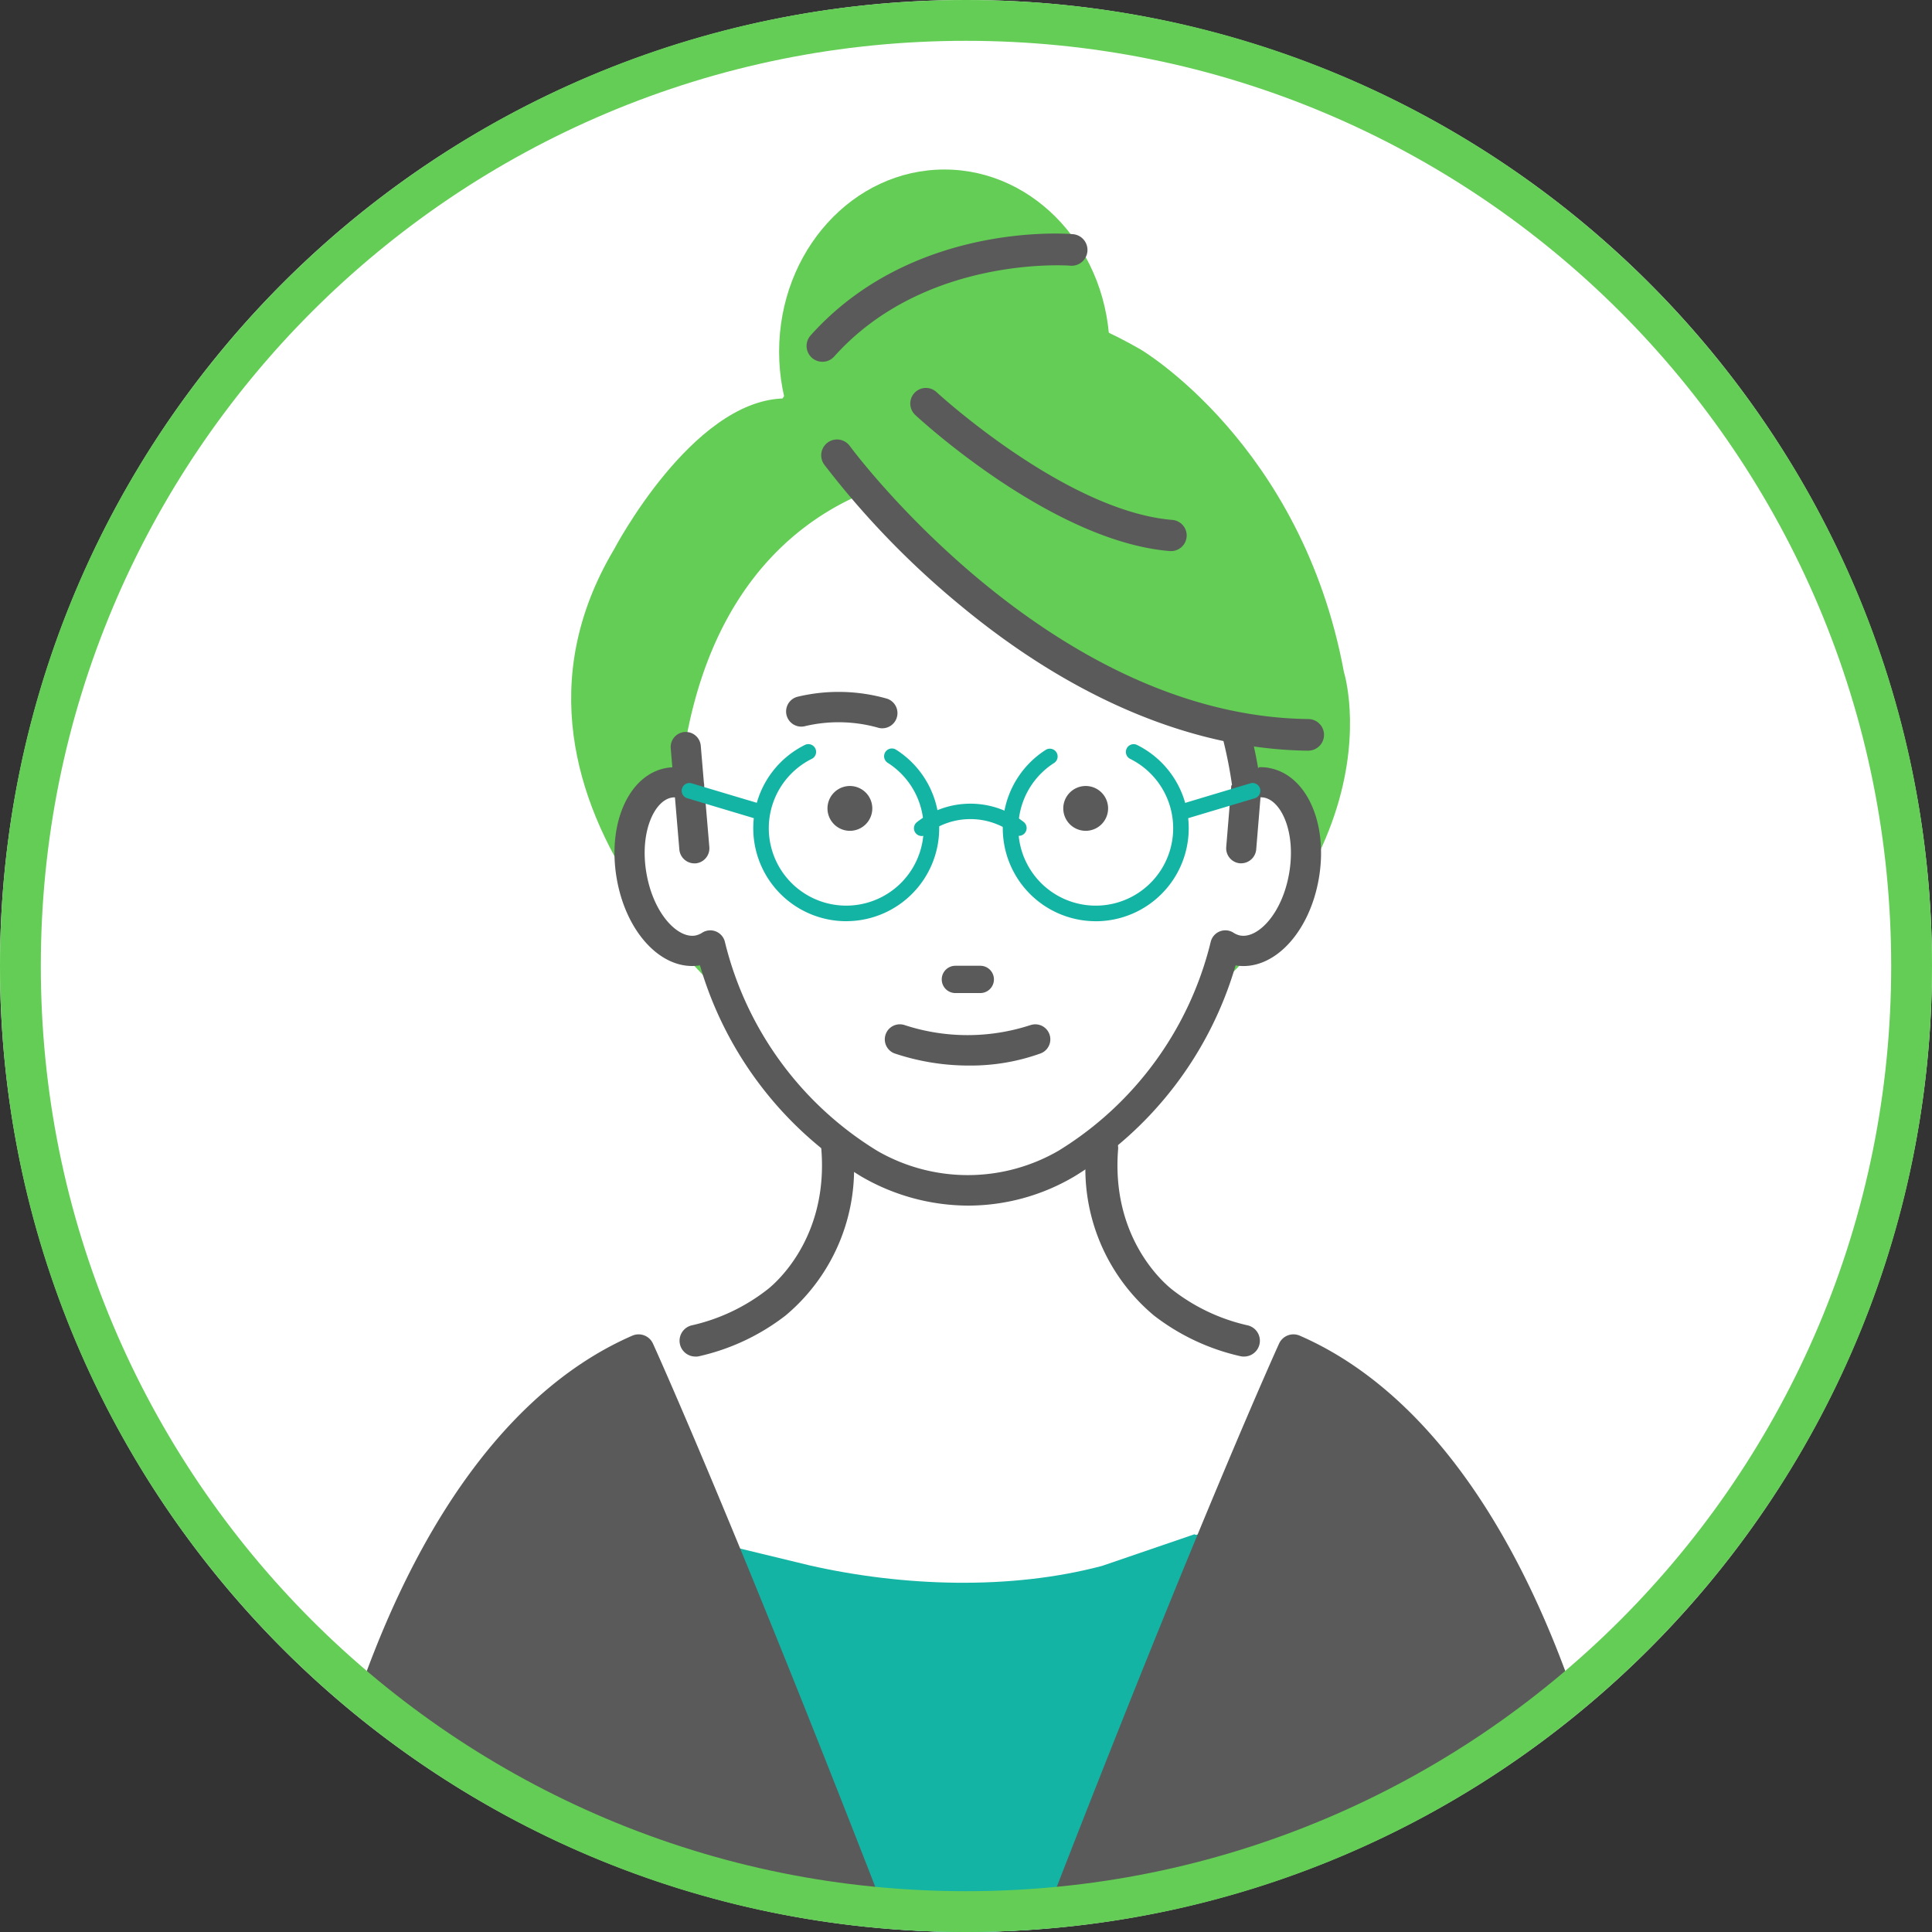 <svg xmlns="http://www.w3.org/2000/svg" xmlns:xlink="http://www.w3.org/1999/xlink" width="142" height="142" viewBox="0 0 142 142"><rect x="0" y="0" width="142" height="142" fill="#333333" stroke="none"/><defs><clipPath id="a"><circle cx="65" cy="65" r="65" fill="none"/></clipPath></defs><g transform="translate(-1144 -4789)"><path d="M71,0A71,71,0,1,1,0,71,71,71,0,0,1,71,0Z" transform="translate(1144 4789)" fill="#fff"/><g transform="translate(1215 4866)"><g transform="translate(-65 -65)" clip-path="url(#a)"><ellipse cx="12.149" cy="13.39" rx="12.149" ry="13.39" transform="translate(51.264 0.459)" fill="#64cd55"/><path d="M162.206,48.344s9.286-13.412,26.309-3.611c0,0,11.864,6.964,14.96,23.729,0,0,5.158,16.25-19.6,30.695l-22.441-3.868s-22.956-16.765-11.607-35.853c0,0,5.673-10.834,12.379-11.092Z" transform="translate(-110.696 -31.057)" fill="#64cd55"/><path d="M210.177,279.034s-8.708-3.186-9.863-4.121a20.5,20.5,0,0,1-1.835-1.67,9.248,9.248,0,0,1-2.519-6.056l-.191-4.68,2.961-8.376H173.961l2.961,8.376-.191,4.68a9.253,9.253,0,0,1-2.519,6.056,20.883,20.883,0,0,1-1.835,1.67c-1.155.937-11.906,5.045-11.906,5.045s2.421,63.4,10.967,64.409l14.543,1.04c.488.022,2.978.365,3.463.346.486.017,6.439-.67,6.927-.692l11.082-.692c8.546-1.008,2.728-65.334,2.728-65.334Z" transform="translate(-121.109 -191.796)" fill="#fff"/><path d="M213.233,355.66s-6.117,14.464-7.273,13.53l-6.787,2.323c-6.765,1.8-14.683,1.516-21.509-.037l-6.279-1.521-6.865-12.742s1.425,62.773,9.971,63.778l14.543,1.04c.488.022,2.978.365,3.463.346.486.017,6.439-.67,6.927-.692l11.082-.692C219.051,419.985,213.233,355.66,213.233,355.66Z" transform="translate(-124.166 -268.423)" fill="#14b4a5"/><path d="M248.784,260.336a16.47,16.47,0,0,1-5.131-.716,1.2,1.2,0,0,1,.8-2.266,17.492,17.492,0,0,0,9.174-.034,1.2,1.2,0,0,1,.584,2.335,22.392,22.392,0,0,1-5.431.682Z" transform="translate(-183.286 -194.176)" fill="#5a5a5a"/><path d="M210.993,115.567a2.653,2.653,0,0,0-1.457.191C207.77,98.669,195.143,92.4,189.057,92.839c-3.395-.341-17.231,1.413-20.653,19.252l.174,3.667a2.611,2.611,0,0,0-1.457-.191c-2.109.356-3.355,3.4-2.782,6.809s2.75,5.875,4.862,5.519a2.493,2.493,0,0,0,.927-.368,26.071,26.071,0,0,0,11.7,16.044,14.479,14.479,0,0,0,14.462,0,26.081,26.081,0,0,0,11.7-16.044,2.51,2.51,0,0,0,.927.368c2.112.356,4.285-2.117,4.862-5.519s-.672-6.451-2.781-6.809Z" transform="translate(-123.925 -70.04)" fill="#fff"/><path d="M207.779,173.037a3.6,3.6,0,0,0-.687-.047l-2.063,1.347-.373,4.521a1.109,1.109,0,0,0,1.013,1.195c.032,0,.061,0,.091,0a1.116,1.116,0,0,0,1.1-1.015l.316-3.834a1.24,1.24,0,0,1,.235.015c1.29.218,2.377,2.544,1.876,5.531s-2.288,4.83-3.581,4.614a1.4,1.4,0,0,1-.522-.213,1.106,1.106,0,0,0-1.668.677,24.939,24.939,0,0,1-11.185,15.35,13.306,13.306,0,0,1-13.326.007,24.911,24.911,0,0,1-11.195-15.355,1.106,1.106,0,0,0-1.668-.677,1.426,1.426,0,0,1-.518.211c-1.3.216-3.081-1.626-3.586-4.611s.584-5.315,1.872-5.531a1.175,1.175,0,0,1,.228-.015l.324,3.836a1.114,1.114,0,0,0,1.1,1.015c.029,0,.061,0,.091,0a1.111,1.111,0,0,0,1.013-1.195l-.38-4.5c0-.034,0-.069,0-.1l-.022-.147-.228-2.7a1.107,1.107,0,1,0-2.208.182l.118,1.4a3.689,3.689,0,0,0-.407.042c-2.755.466-4.373,4.018-3.689,8.085s3.375,6.878,6.125,6.429a27.039,27.039,0,0,0,11.852,15.514,15.706,15.706,0,0,0,7.9,2.144,15.359,15.359,0,0,0,7.714-2.112l.022-.012a27.068,27.068,0,0,0,11.882-15.531c2.747.451,5.44-2.369,6.125-6.429s-.937-7.618-3.694-8.085Z" transform="translate(-120.53 -128.601)" fill="#5a5a5a"/><path d="M297.444,188.246A1.647,1.647,0,1,1,295.8,186.6,1.647,1.647,0,0,1,297.444,188.246Z" transform="translate(-222 -140.83)" fill="#5a5a5a"/><path d="M226.8,188.246a1.647,1.647,0,1,1-1.646-1.646A1.648,1.648,0,0,1,226.8,188.246Z" transform="translate(-168.687 -140.83)" fill="#5a5a5a"/><path d="M218.513,161.3a1.007,1.007,0,0,1-.3-.047,10.91,10.91,0,0,0-5.4-.108,1,1,0,0,1-.515-1.938,12.815,12.815,0,0,1,6.52.135,1,1,0,0,1-.3,1.957Z" transform="translate(-159.662 -119.884)" fill="#5a5a5a"/><path d="M218.168,161.059a1.063,1.063,0,0,1-.339-.054,10.734,10.734,0,0,0-5.332-.108,1.115,1.115,0,1,1-.572-2.156,12.97,12.97,0,0,1,6.583.137,1.116,1.116,0,0,1-.338,2.178Zm-3.3-.679a11.051,11.051,0,0,1,3.034.412.9.9,0,0,0,.27.042.889.889,0,0,0,.27-1.737,12.739,12.739,0,0,0-6.456-.135.891.891,0,0,0,.459,1.722,9.468,9.468,0,0,1,2.423-.3Z" transform="translate(-159.318 -119.528)" fill="#5a5a5a"/><path d="M260.563,240.47h-1.83a1,1,0,1,0,0,2.006h1.83a1,1,0,0,0,0-2.006Z" transform="translate(-194.513 -181.487)" fill="#5a5a5a"/><path d="M251.291,258.044a14.871,14.871,0,0,1-9.225,0,1.106,1.106,0,0,0-.778,2.07,17.154,17.154,0,0,0,5.538.9,15.166,15.166,0,0,0,5.225-.893,1.105,1.105,0,0,0-.76-2.075Z" transform="translate(-181.564 -194.697)" fill="#5a5a5a"/><path d="M180.414,306.855a1.162,1.162,0,0,1-.255-2.3,14.029,14.029,0,0,0,5.394-2.524.5.5,0,0,1,.071-.054c.184-.135,4.579-3.449,4.028-10.353a1.161,1.161,0,1,1,2.315-.184,14.067,14.067,0,0,1-4.947,12.4,16.185,16.185,0,0,1-6.348,2.99,1.154,1.154,0,0,1-.258.029Z" transform="translate(-135.284 -219.15)" fill="#5a5a5a"/><path d="M312.522,306.839a1.152,1.152,0,0,1-.258-.029,16.186,16.186,0,0,1-6.348-2.99,14.069,14.069,0,0,1-4.947-12.4,1.161,1.161,0,1,1,2.315.184c-.552,6.9,3.844,10.218,4.032,10.358.022.017.049.037.069.054a13.958,13.958,0,0,0,5.391,2.522,1.162,1.162,0,0,1-.255,2.3Z" transform="translate(-227.104 -219.133)" fill="#5a5a5a"/><path d="M393.423,466.322a1.162,1.162,0,0,1-1.163-1.163V434.34a1.117,1.117,0,0,1,.029-.255l2.423-10.736a1.163,1.163,0,0,1,2.269.51l-2.4,10.609v30.69a1.162,1.162,0,0,1-1.163,1.163Z" transform="translate(-296.045 -318.824)" fill="#5a5a5a"/><path d="M328.5,139.392a1.044,1.044,0,0,1-1.033-.893,33.026,33.026,0,0,0-5.45-14.123,1.046,1.046,0,1,1,1.715-1.2,35.142,35.142,0,0,1,5.8,15.016,1.043,1.043,0,0,1-.881,1.187A1.094,1.094,0,0,1,328.5,139.392Z" transform="translate(-242.89 -92.626)" fill="#5a5a5a"/><path d="M218.82,76.908s22.161,21.47,36.476,20.547C255.3,97.455,246.292,62.6,218.82,76.908Z" transform="translate(-165.147 -55.441)" fill="#64cd55"/><path d="M257.4,105.645h-.015c-8.386-.1-17.2-3.772-25.487-10.626a63.3,63.3,0,0,1-10.069-10.4,1.162,1.162,0,1,1,1.879-1.369c.145.2,14.675,19.848,33.7,20.069a1.161,1.161,0,0,1-.015,2.323Z" transform="translate(-167.248 -62.47)" fill="#5a5a5a"/><path d="M108.3,424.793H67.365s-.692-15.929.346-25.279c0,0,4.27-35.321,23.893-43.864,0,0,5.583,12.235,16.7,40.862Z" transform="translate(-50.671 -268.415)" fill="#5a5a5a"/><path d="M104.718,422.38H63.78a1.161,1.161,0,0,1-1.16-1.111c-.029-.655-.684-16.127.353-25.458a97.853,97.853,0,0,1,4.648-18.99c4.717-13.262,11.612-22.186,19.937-25.811a1.16,1.16,0,0,1,1.521.584c.056.123,5.725,12.593,16.726,40.923a1.18,1.18,0,0,1,.078.422v28.279a1.162,1.162,0,0,1-1.163,1.163ZM64.9,420.054h38.657v-26.9c-9.122-23.486-14.545-35.978-16.115-39.527-17.915,8.972-22.12,42.11-22.161,42.449-.858,7.726-.513,20.206-.38,23.976Z" transform="translate(-47.086 -264.839)" fill="#5a5a5a"/><path d="M295.04,424.793h40.938s.692-15.929-.346-25.279c0,0-4.27-35.321-23.893-43.864,0,0-5.583,12.235-16.7,40.862Z" transform="translate(-222.672 -268.415)" fill="#5a5a5a"/><path d="M332.4,422.383H291.463a1.162,1.162,0,0,1-1.163-1.163V392.942a1.18,1.18,0,0,1,.078-.422c11-28.33,16.669-40.8,16.726-40.923a1.162,1.162,0,0,1,1.521-.584c8.325,3.623,15.22,12.549,19.937,25.811A97.64,97.64,0,0,1,333.21,395.8c1.038,9.343.383,24.815.353,25.468a1.163,1.163,0,0,1-1.16,1.111Zm-39.778-2.325h38.657c.132-3.77.478-16.25-.383-23.989-.039-.329-4.258-33.469-22.161-42.439-1.57,3.547-6.993,16.042-16.115,39.527v26.9Z" transform="translate(-219.094 -264.843)" fill="#5a5a5a"/><path d="M218.4,30.479a1.163,1.163,0,0,1-.866-1.938C225,20.2,236.321,21.055,236.8,21.1a1.162,1.162,0,1,1-.2,2.315c-.147-.012-10.675-.768-17.334,6.679A1.157,1.157,0,0,1,218.4,30.479Z" transform="translate(-163.955 -15.889)" fill="#5a5a5a"/><path d="M267.482,79.307a.625.625,0,0,1-.1,0c-8.607-.716-18.286-9.62-18.693-10a1.147,1.147,0,1,1,1.56-1.683c.093.088,9.507,8.742,17.322,9.394a1.147,1.147,0,0,1-.093,2.291Z" transform="translate(-187.416 -50.805)" fill="#5a5a5a"/><path d="M208.094,187.068a6.835,6.835,0,0,1-3.042-12.956.571.571,0,1,1,.508,1.023,5.691,5.691,0,1,0,5.58.292.572.572,0,0,1,.613-.966,6.835,6.835,0,0,1-3.662,12.605Z" transform="translate(-151.894 -131.36)" fill="#14b4a5"/><path d="M185.383,188.337a.545.545,0,0,1-.164-.025l-5.011-1.5a.571.571,0,0,1,.329-1.094l5.011,1.5a.571.571,0,0,1-.164,1.118Z" transform="translate(-135.699 -140.144)" fill="#14b4a5"/><path d="M282.854,187.081a6.834,6.834,0,0,1-3.66-12.605.572.572,0,0,1,.611.966,5.69,5.69,0,1,0,5.58-.292.571.571,0,1,1,.508-1.023,6.835,6.835,0,0,1-3.042,12.956Z" transform="translate(-208.317 -131.372)" fill="#14b4a5"/><path d="M328.682,188.337a.571.571,0,0,1-.164-1.118l5.011-1.5a.571.571,0,1,1,.329,1.094l-5.009,1.5a.545.545,0,0,1-.164.025Z" transform="translate(-247.631 -140.144)" fill="#14b4a5"/><path d="M257.161,194.272a.559.559,0,0,1-.321-.1,5.206,5.206,0,0,0-6.419-.044.572.572,0,1,1-.76-.854,6.372,6.372,0,0,1,7.825-.044.573.573,0,0,1-.321,1.045Z" transform="translate(-188.278 -144.84)" fill="#14b4a5"/></g></g><g transform="translate(1144 4789)" fill="none"><path d="M71,0A71,71,0,1,1,0,71,71,71,0,0,1,71,0Z" stroke="none"/><path d="M 71 3 C 61.819 3 52.914 4.797 44.532 8.343 C 40.504 10.047 36.618 12.156 32.983 14.612 C 29.381 17.045 25.995 19.839 22.917 22.917 C 19.839 25.995 17.045 29.381 14.612 32.983 C 12.156 36.618 10.047 40.504 8.343 44.532 C 4.798 52.914 3 61.819 3 71 C 3 80.181 4.798 89.086 8.343 97.468 C 10.047 101.496 12.156 105.382 14.612 109.017 C 17.045 112.619 19.839 116.005 22.917 119.083 C 25.995 122.161 29.381 124.955 32.983 127.388 C 36.618 129.844 40.504 131.953 44.532 133.657 C 52.914 137.202 61.819 139 71 139 C 80.181 139 89.086 137.202 97.468 133.657 C 101.496 131.953 105.382 129.844 109.017 127.388 C 112.619 124.955 116.005 122.161 119.083 119.083 C 122.161 116.005 124.955 112.619 127.388 109.017 C 129.844 105.382 131.954 101.496 133.658 97.468 C 137.203 89.086 139 80.181 139 71 C 139 61.819 137.203 52.914 133.658 44.532 C 131.954 40.504 129.844 36.618 127.388 32.983 C 124.955 29.381 122.161 25.995 119.083 22.917 C 116.005 19.839 112.619 17.045 109.017 14.612 C 105.382 12.156 101.496 10.047 97.468 8.343 C 89.086 4.797 80.181 3 71 3 M 71 -1.52587890625e-05 C 110.212 -1.52587890625e-05 142 31.788 142 71 C 142 110.212 110.212 142 71 142 C 31.788 142 0 110.212 0 71 C 0 31.788 31.788 -1.52587890625e-05 71 -1.52587890625e-05 Z" stroke="none" fill="#64cd55"/></g></g></svg>